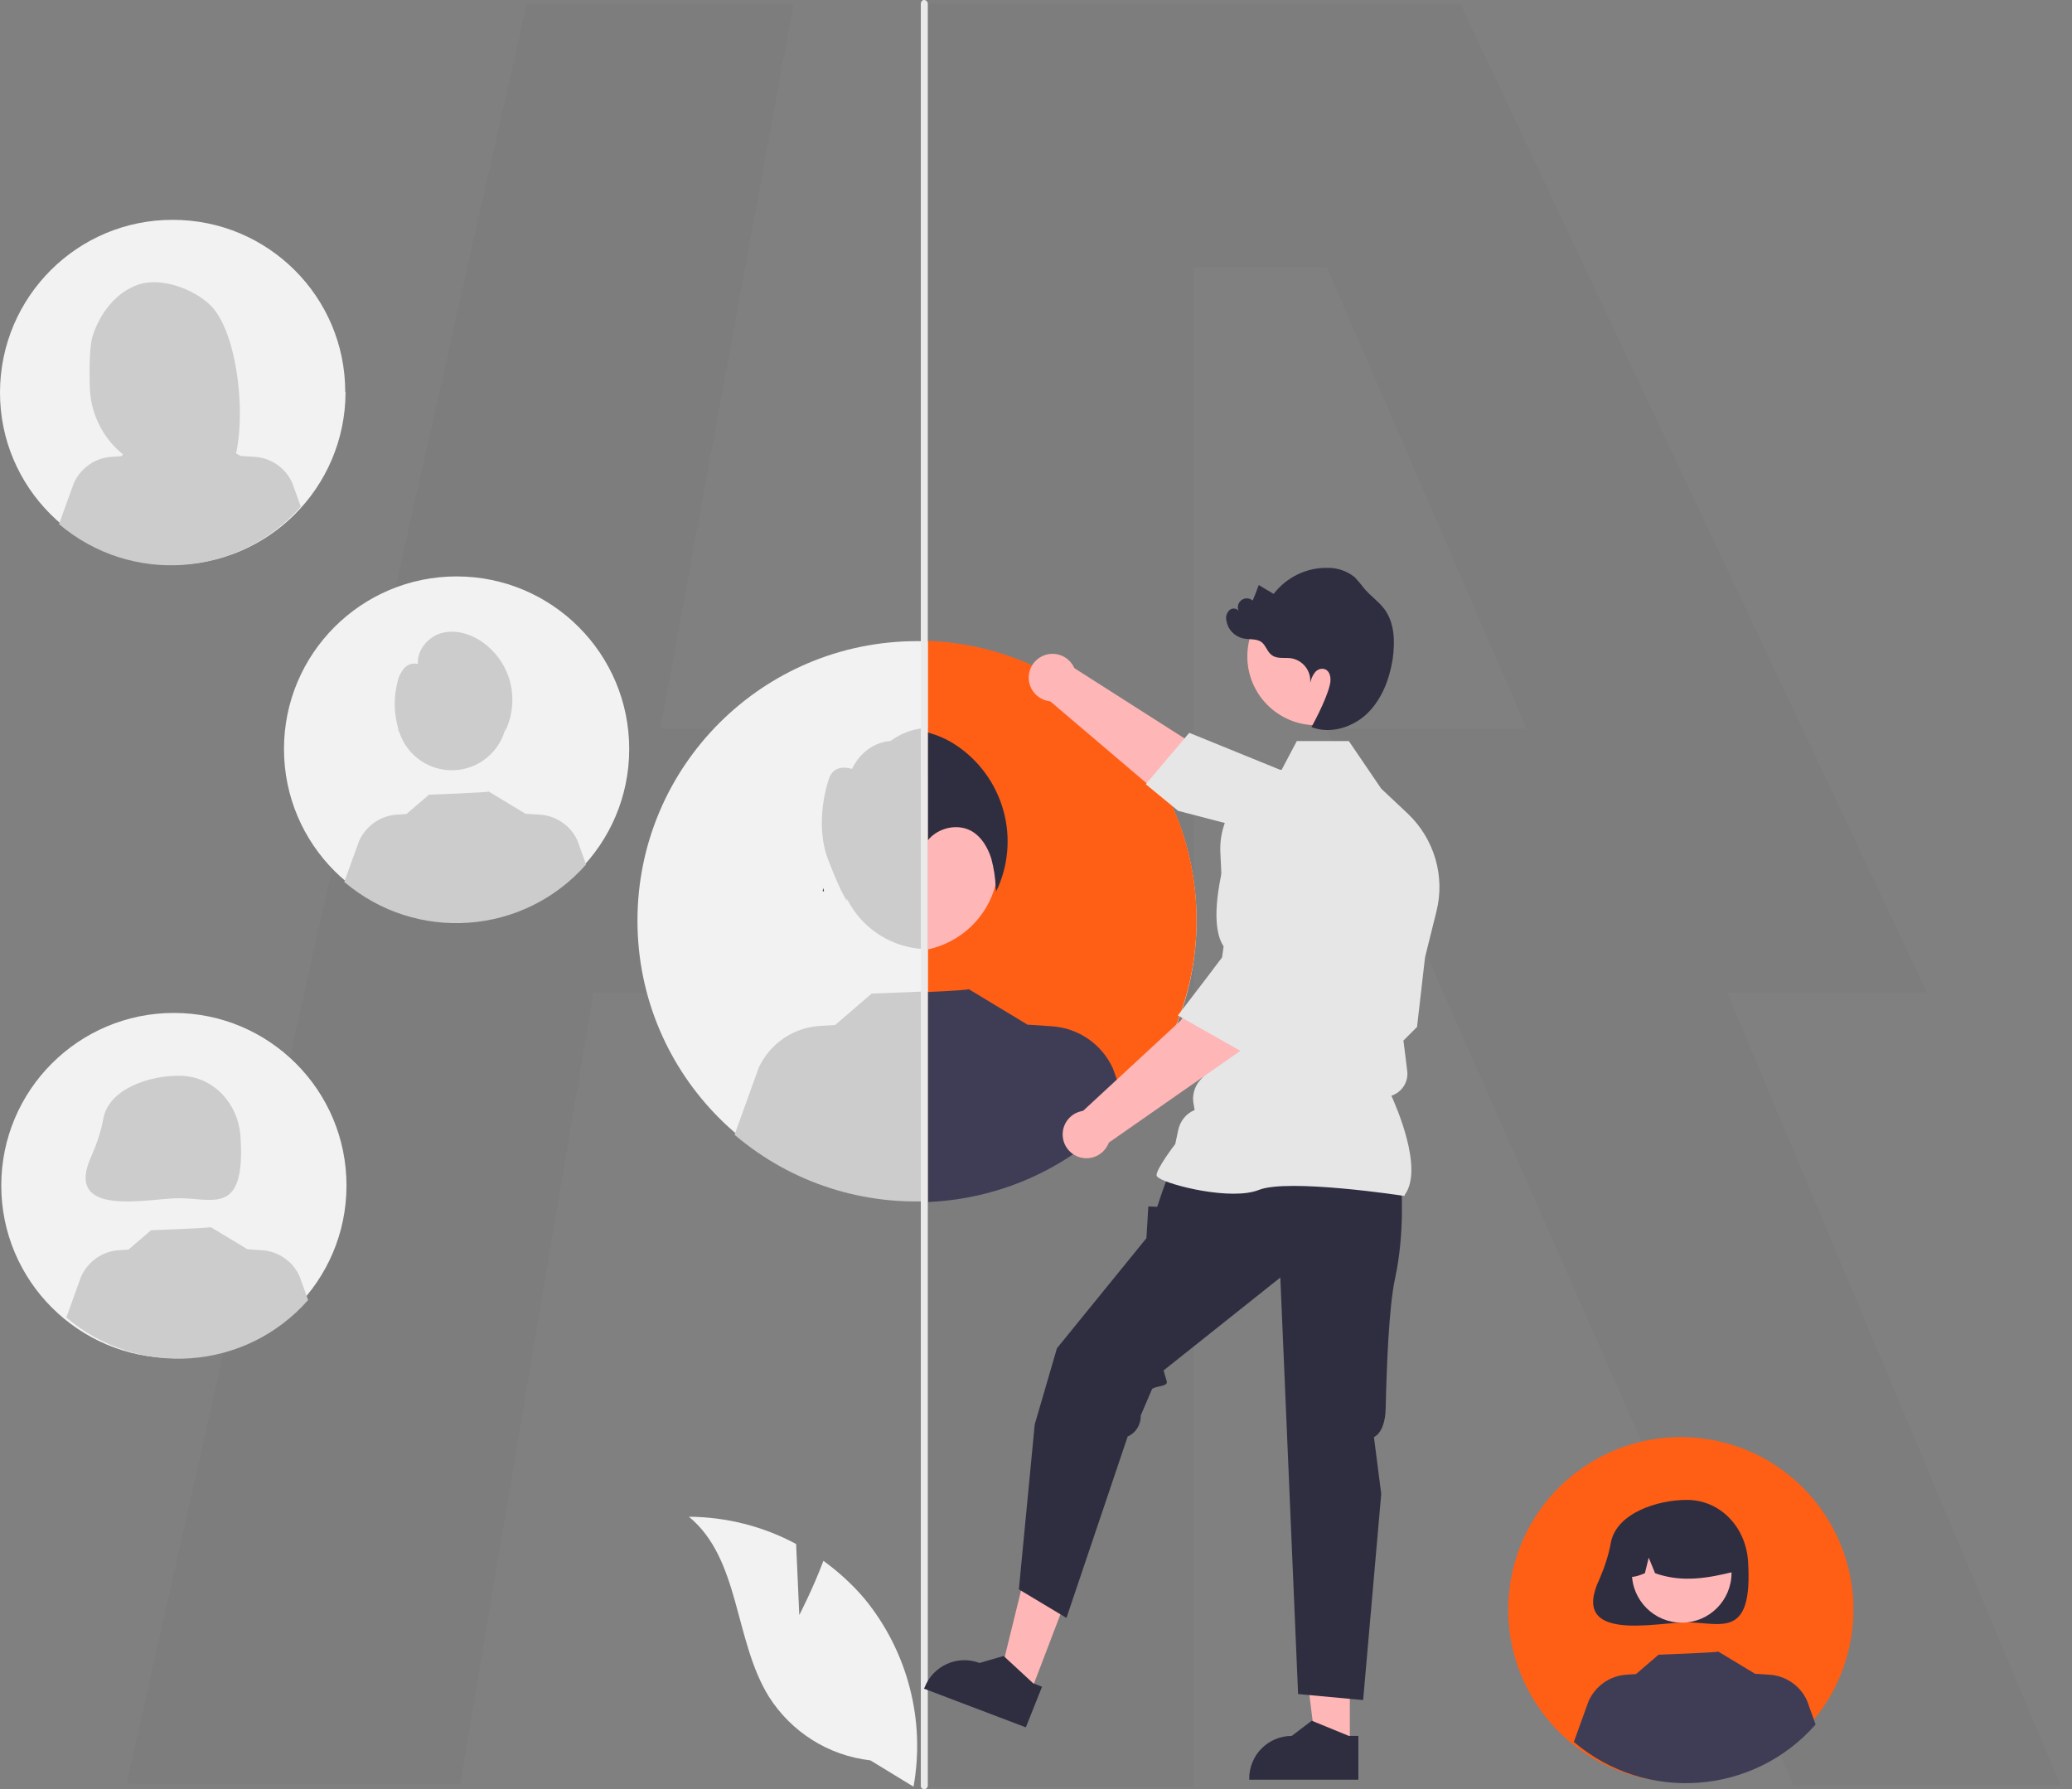 <?xml version="1.0" encoding="utf-8"?>
<!-- Generator: Adobe Illustrator 25.0.0, SVG Export Plug-In . SVG Version: 6.00 Build 0)  -->
<svg version="1.1" id="图层_1" xmlns="http://www.w3.org/2000/svg" xmlns:xlink="http://www.w3.org/1999/xlink" x="0px" y="0px"
	 viewBox="0 0 653 564" style="enable-background:new 0 0 653 564;" xml:space="preserve">
<rect x="0" y="0" width="653" height="564" fill="#808080" stroke="none"/>
<style type="text/css">
	.st0{opacity:2.500000e-02;fill-rule:evenodd;clip-rule:evenodd;enable-background:new    ;}
	.st1{fill:#F2F2F2;}
	.st2{fill:#FF5E15;}
	.st3{fill:#2F2E41;}
	.st4{fill:#FFB6B6;}
	.st5{fill:#3F3D56;}
	.st6{fill:#CCCCCC;}
	.st7{fill:#EAEAEA;}
	.st8{fill:#E6E6E6;}
</style>
<path class="st0" d="M649.4,562.9h-84.1L418.2,229.8h63l-63-145.5h-42v478.9h-84.1V1.2h168.1l147.1,311.7h-63L649.4,562.9z
	 M145,562.3H39.9L166,1.2h84.1l-42,228.6h63v83.1H187L145,562.3z"/>
<path class="st1" d="M259.5,492c4.8,3.5,9.2,7.5,13,12c13.5,16.5,19.2,38.2,15.4,59.2l-13.6-8.3c-13.2-1.5-24.9-8.9-32-20.1
	c-11-17.8-9-43.4-25.2-56.7c11.8,0.1,23.4,3,33.8,8.6l1,22.4C251.9,509.1,256.3,500.6,259.5,492z"/>
<ellipse transform="matrix(0.16 -0.987 0.987 0.16 -55.865 949.218)" class="st2" cx="529.9" cy="507.4" rx="54.4" ry="54.4"/>
<path class="st3" d="M507.7,486.1c-0.7,4-2,7.9-3.6,11.6c-9.6,20.3,17.7,13.7,27.5,13.7c10.7,0,20.9,5.6,19.3-19.3
	c-0.7-10.7-8.7-19.3-19.3-19.3C522.4,472.8,509.6,476.9,507.7,486.1z"/>
<circle class="st4" cx="530" cy="495.8" r="15.7"/>
<path class="st3" d="M519.3,479.7c8.5-5.2,19.6-2.5,24.7,6c1.8,2.9,2.7,6.3,2.6,9.7c-8,2-16.4,3.6-25,0.5l-2-4.9l-1.2,4.9
	c-2.6,1.1-5.2,2-7.8,0C510.4,489.4,513.7,483.2,519.3,479.7z"/>
<path class="st5" d="M572.2,543.6c-19.6,22.3-53.5,24.8-76.2,5.5l4.7-13c2.2-4.7,6.7-7.9,11.9-8.2l3-0.2l7.1-6.1
	c0,0,19.1-0.7,18.8-1l11.6,7l0,0l4.5,0.3c5.2,0.3,9.8,3.5,11.9,8.2L572.2,543.6z"/>
<path class="st1" d="M108.9,123.7c-0.1,30.1-24.5,54.4-54.5,54.3C24.3,178-0.1,153.6,0,123.6c0.1-30.1,24.5-54.4,54.5-54.3
	c30,0,54.3,24.3,54.3,54.2C108.9,123.6,108.9,123.7,108.9,123.7z"/>
<path class="st6" d="M29.2,105.9c2.3-7.2,7.4-13.8,14.4-16.2c7.1-2.4,17.4,1.3,22.8,6.6c9.7,9.7,12.1,43,5.4,53.6
	c-1.3-0.1-5.9-0.1-7.3-0.2l-1.9-6.3v6.3c-2.1-0.1-4.3-0.1-6.5-0.1C41,149.3,28.7,137.2,28.3,122C28.1,115,28.3,108.8,29.2,105.9z"/>
<circle class="st6" cx="53.6" cy="114.2" r="15.5"/>
<path class="st6" d="M40.2,100.6l17.9-8.9l0,0c7.4,3.4,12.5,10.5,13.1,18.6l0.4,5.3l-7.5-1.9l-0.8-6.8l-1.3,6.3l-3.5-0.9l0-10.6
	l-3.5,10.6l-12.3-2.8L40.2,100.6z"/>
<path class="st6" d="M94.8,159.7c-19.6,22.3-53.5,24.8-76.2,5.5l4.7-13c2.2-4.7,6.7-7.9,11.9-8.2l3-0.2l7.1-6.1c0,0,19.1-0.7,18.8-1
	l11.6,7l0,0l4.5,0.3c5.2,0.3,9.8,3.5,11.9,8.2L94.8,159.7z"/>
<circle class="st1" cx="54.8" cy="373.7" r="54.4"/>
<path class="st6" d="M32.6,352.4c-0.7,4-2,7.9-3.6,11.6c-9.6,20.3,17.7,13.7,27.5,13.7c10.7,0,20.9,5.6,19.3-19.3
	c-0.7-10.7-8.7-19.3-19.3-19.3C47.3,339,34.5,343.1,32.6,352.4z"/>
<circle class="st6" cx="54.9" cy="362" r="15.7"/>
<path class="st6" d="M44.2,345.9c8.5-5.2,19.6-2.5,24.7,6c1.8,2.9,2.7,6.3,2.6,9.7c-8,2-16.4,3.6-25,0.5l-2-4.9l-1.2,4.9
	c-2.6,1.1-5.2,2-7.8,0C35.4,355.6,38.6,349.4,44.2,345.9z"/>
<path class="st6" d="M97.1,409.8c-19.6,22.3-53.5,24.8-76.2,5.5l4.7-13c2.2-4.7,6.7-7.9,11.9-8.2l3-0.2l7.1-6.1c0,0,19.1-0.7,18.8-1
	l11.6,7l0,0l4.5,0.3c5.2,0.3,9.8,3.5,11.9,8.2L97.1,409.8z"/>
<circle class="st1" cx="289" cy="290.2" r="88.1"/>
<circle class="st6" cx="292.6" cy="270.5" r="28.7"/>
<path id="e457262b-f043-4272-b9dd-aba1e09de7d8-684" class="st6" d="M317.9,251.5c0,0,7.5-14.3-9-15.6c0,0-14-12.7-28.3-2.3
	c0,0-7.8,0-12.1,8.8c0,0-6.1-2.3-7.5,3.9c0,0-4.5,13,0,24.7s6,13,6,13s-3.2-14.5,14.8-15.8s34.4-12.6,35.9,1.8s3.1,7.8,3.1,7.8
	S335.1,257.3,317.9,251.5z"/>
<path class="st6" d="M354.8,348.8c-31.8,36.1-86.7,40.1-123.3,8.9l7.6-21.1c3.5-7.6,10.9-12.7,19.3-13.2l4.8-0.3l11.5-9.9
	c0,0,30.9-1.1,30.4-1.6l18.7,11.3l0-0.1l7.4,0.5c8.4,0.5,15.8,5.6,19.3,13.2L354.8,348.8z"/>
<circle class="st1" cx="143.9" cy="236.1" r="54.4"/>
<circle class="st6" cx="142.4" cy="225.4" r="17.4"/>
<path class="st6" d="M184.7,272.5c-19.6,22.3-53.5,24.8-76.2,5.5l4.7-13c2.2-4.7,6.7-7.9,11.9-8.2l3-0.2l7.1-6.1
	c0,0,19.1-0.7,18.8-1l11.6,7l0,0l4.5,0.3c5.2,0.3,9.8,3.5,11.9,8.2L184.7,272.5z"/>
<path class="st6" d="M160.7,214.7c-1.5-5.3-4.8-9.8-9.4-12.8c-3.6-2.3-8.2-3.5-12.3-2.3s-7.6,5.3-7.3,9.7c-1.6-0.4-3.2,0.1-4.3,1.3
	c-1,1.2-1.8,2.7-2.1,4.3c-1.3,4.9-1.2,10.1,0.3,15l-0.1,0.7c2-0.3,3.5-2.1,4.5-3.9s1.5-3.9,2.5-5.7s2.7-3.4,4.8-3.5l-0.2,3.1
	l5.3-2.7c-0.4,1-0.8,2-1.3,3c1.5-0.6,3.1-1.3,4.6-1.9c-0.2,1-0.3,1.9-0.5,2.9c1.6-3.4,5.7-4.8,9.1-3.2c0.1,0,0.2,0.1,0.3,0.1
	c1.8,1.2,3.2,3.1,3.7,5.2c0.6,2.1,0.9,4.3,0.9,6.5C161.6,225.6,162.1,219.9,160.7,214.7z"/>
<path class="st1" d="M259.4,279.9L259.4,279.9c0-0.1-0.1-0.2-0.1-0.3L259.4,279.9z"/>
<path class="st1" d="M259.4,279.9c0.1,0.3,0.2,0.7,0.3,1c-0.1,0-0.3,0.1-0.4,0.1L259.4,279.9z"/>
<path class="st2" d="M377.1,290c0,47.3-37.4,86.2-84.7,88V202C339.8,203.8,377.1,242.7,377.1,290z"/>
<path class="st4" d="M259.3,279.6l0.1,0.3v0C259.3,279.8,259.3,279.7,259.3,279.6z"/>
<path class="st4" d="M314.7,271.8c0,2.3-0.3,4.6-0.9,6.9v0c-2.6,10.4-10.9,18.3-21.4,20.6v-55C305.4,247.1,314.7,258.5,314.7,271.8z
	"/>
<path class="st5" d="M355.1,349c-15.9,18.1-38.6,28.9-62.7,29.9v-66.2c6.9-0.3,13.1-0.7,12.9-0.9l18.7,11.3l0-0.1l7.4,0.5
	c8.4,0.5,15.8,5.6,19.3,13.2l4.3,11.9L355.1,349z"/>
<path class="st3" d="M259.4,279.9c0.1,0.3,0.2,0.7,0.3,1c-0.1,0-0.3,0.1-0.4,0.1L259.4,279.9z"/>
<path class="st3" d="M313.9,281.1c0-0.5,0-0.9-0.1-1.3v0c-0.1-3.1-0.6-6.2-1.4-9.2c-1.1-3.4-3-6.7-6-8.5c-4.5-2.7-10.8-1.2-14,2.8
	v-34c3,0.8,6,2.1,8.6,3.8c7.4,4.8,12.8,12.2,15.2,20.7C318.6,263.9,317.8,273.1,313.9,281.1z"/>
<path class="st7" d="M291.3,564c-0.6,0-1.1-0.4-1.1-1V1c0.1-0.6,0.6-1.1,1.2-1c0.5,0.1,0.9,0.5,1,1v562
	C292.3,563.6,291.8,564,291.3,564z"/>
<path class="st4" d="M401.8,262.7l-30.7-7.5l-40.9-34.8l6.8-10.8l37,23.6c0,0,24.5,6.2,32.9,13.4L401.8,262.7z"/>
<circle class="st4" cx="331.7" cy="213.6" r="7.5"/>
<path class="st8" d="M403.3,242.6L374.8,231l-13.7,16.2l10.2,8.4l27.7,7.2l0,0.1c1.9,7.2,14.4,12,24.6,14.8
	c6.9,1.9,14.2-1.9,16.6-8.7l0,0c1.7-4.9,0.5-10.4-3.2-14.1l-9.2-9.2L403.3,242.6z"/>
<polygon class="st4" points="324.6,534 314.7,530.2 324.6,489.9 339.3,495.5 "/>
<path class="st3" d="M328.4,531.7l-2.8-1.1l-9.3-8.6l-7.6,2.2l0,0c-6.9-2.6-14.6,0.8-17.3,7.7l-0.2,0.4l32.1,12.2L328.4,531.7z"/>
<polygon class="st4" points="425.4,550.7 414.7,550.7 409.6,509.5 425.4,509.5 "/>
<path class="st3" d="M428.1,547.2l-3,0l-11.7-4.8l-6.3,4.8h0c-7.4,0-13.4,6-13.4,13.4v0.4l34.4,0L428.1,547.2z"/>
<path class="st3" d="M441.6,373.5c0,0,1.2,14.9-1.9,29.3c-2,9-2.7,28.2-3,41.2c-0.2,7.8-3.7,9-3.7,9l2.3,17.9l-5.7,65l-20.5-1.9
	l-5.6-131.3L366.7,432l1,3.4c0.5,1.7-3.2,1.4-4.6,2.4l0,0l-3.6,8.4c0.1,2.8-1.5,5.5-4.1,6.6l0,0L336.1,510l-15-9l5-52l7-24
	l28.2-34.7l0.6-10l2.8,0.1l1.4-4.2l2.6-7.2L441.6,373.5z"/>
<path class="st8" d="M442.7,376.7l0.1-0.2c5.9-8.3-3-28.2-4.3-31.1l0,0c3.3-1.1,5.4-4.3,5-7.7l-0.6-4.9l-0.6-4.8l4.3-4.3l0-0.1
	l2.5-21.8l3.6-14.5c2.8-11.1-0.7-22.9-9-30.8l-8.4-7.9l-10.2-15h-16.4l-5.6,10.6c-11.2,2.6-19,12.9-18.5,24.4l1.3,27.9l-5,34.7
	l0,6.3l-2.6,2.9c-1.9,2.1-2.7,5-2.1,7.8l0.3,1.7l0,0c-2.7,1.1-4.6,3.5-5.2,6.4l-0.9,4.3c-0.8,1-5.9,7.9-5.9,9.8
	c0,0.3,0.2,0.6,0.7,0.9c3.5,2.4,22.9,7.2,31.5,3.8c9.2-3.7,45.5,1.8,45.9,1.9L442.7,376.7z"/>
<circle class="st4" cx="414.8" cy="206.9" r="21.7"/>
<path class="st4" d="M407.8,302.3l-15.1,27.7l-44,30.7l-8.7-9.3l32.2-29.8c0,0,12.3-22.1,21.3-28.4L407.8,302.3z"/>
<circle class="st4" cx="342.4" cy="357.6" r="7.5"/>
<path class="st8" d="M406.4,306l9.5-22.8l-3.4-12.6c-1.4-5-5.5-8.8-10.7-9.8l0,0c-7.1-1.3-14,3.1-15.8,10.1
	c-2.6,10.2-4.6,23.5,0.7,28.7l0.1,0.1l-15.6,20.4l23,13L406.4,306z"/>
<path class="st3" d="M436.3,192c-1.8-2.4-4.3-4.1-6.2-6.3c-1-1.3-2-2.5-3.1-3.7c-2.3-1.9-5.3-3-8.4-3c-6.7-0.2-13.1,2.9-17.2,8.2
	c-1.6-0.9-3.2-1.9-4.7-2.8c-0.6,1.6-1.2,3.3-1.9,4.9c-1.2-1-3-0.9-4,0.3c-0.8,0.9-0.9,2.2-0.3,3.3c-0.4-1.2-2.1-1.4-3-0.6
	c-0.9,0.9-1.3,2.1-1,3.3c0.4,2.7,2.4,4.9,5.1,5.6c2.1,0.5,4.5,0,6.1,1.3c1.3,1.1,1.7,3,3.1,4c1.7,1.3,4,0.7,6.1,1
	c3.7,0.6,6.4,4,6,7.8c0.3-1.2,0.7-2.3,1.4-3.2c0.7-1,1.9-1.5,3.1-1.2c1.9,0.6,2.2,3.1,1.7,5c-1.2,5.1-5.8,13.3-5.8,13.3
	c6,2.3,13,0.1,17.6-4.3c4.6-4.5,7-10.8,8-17.1C439.7,202.2,439.5,196.3,436.3,192z"/>
</svg>
